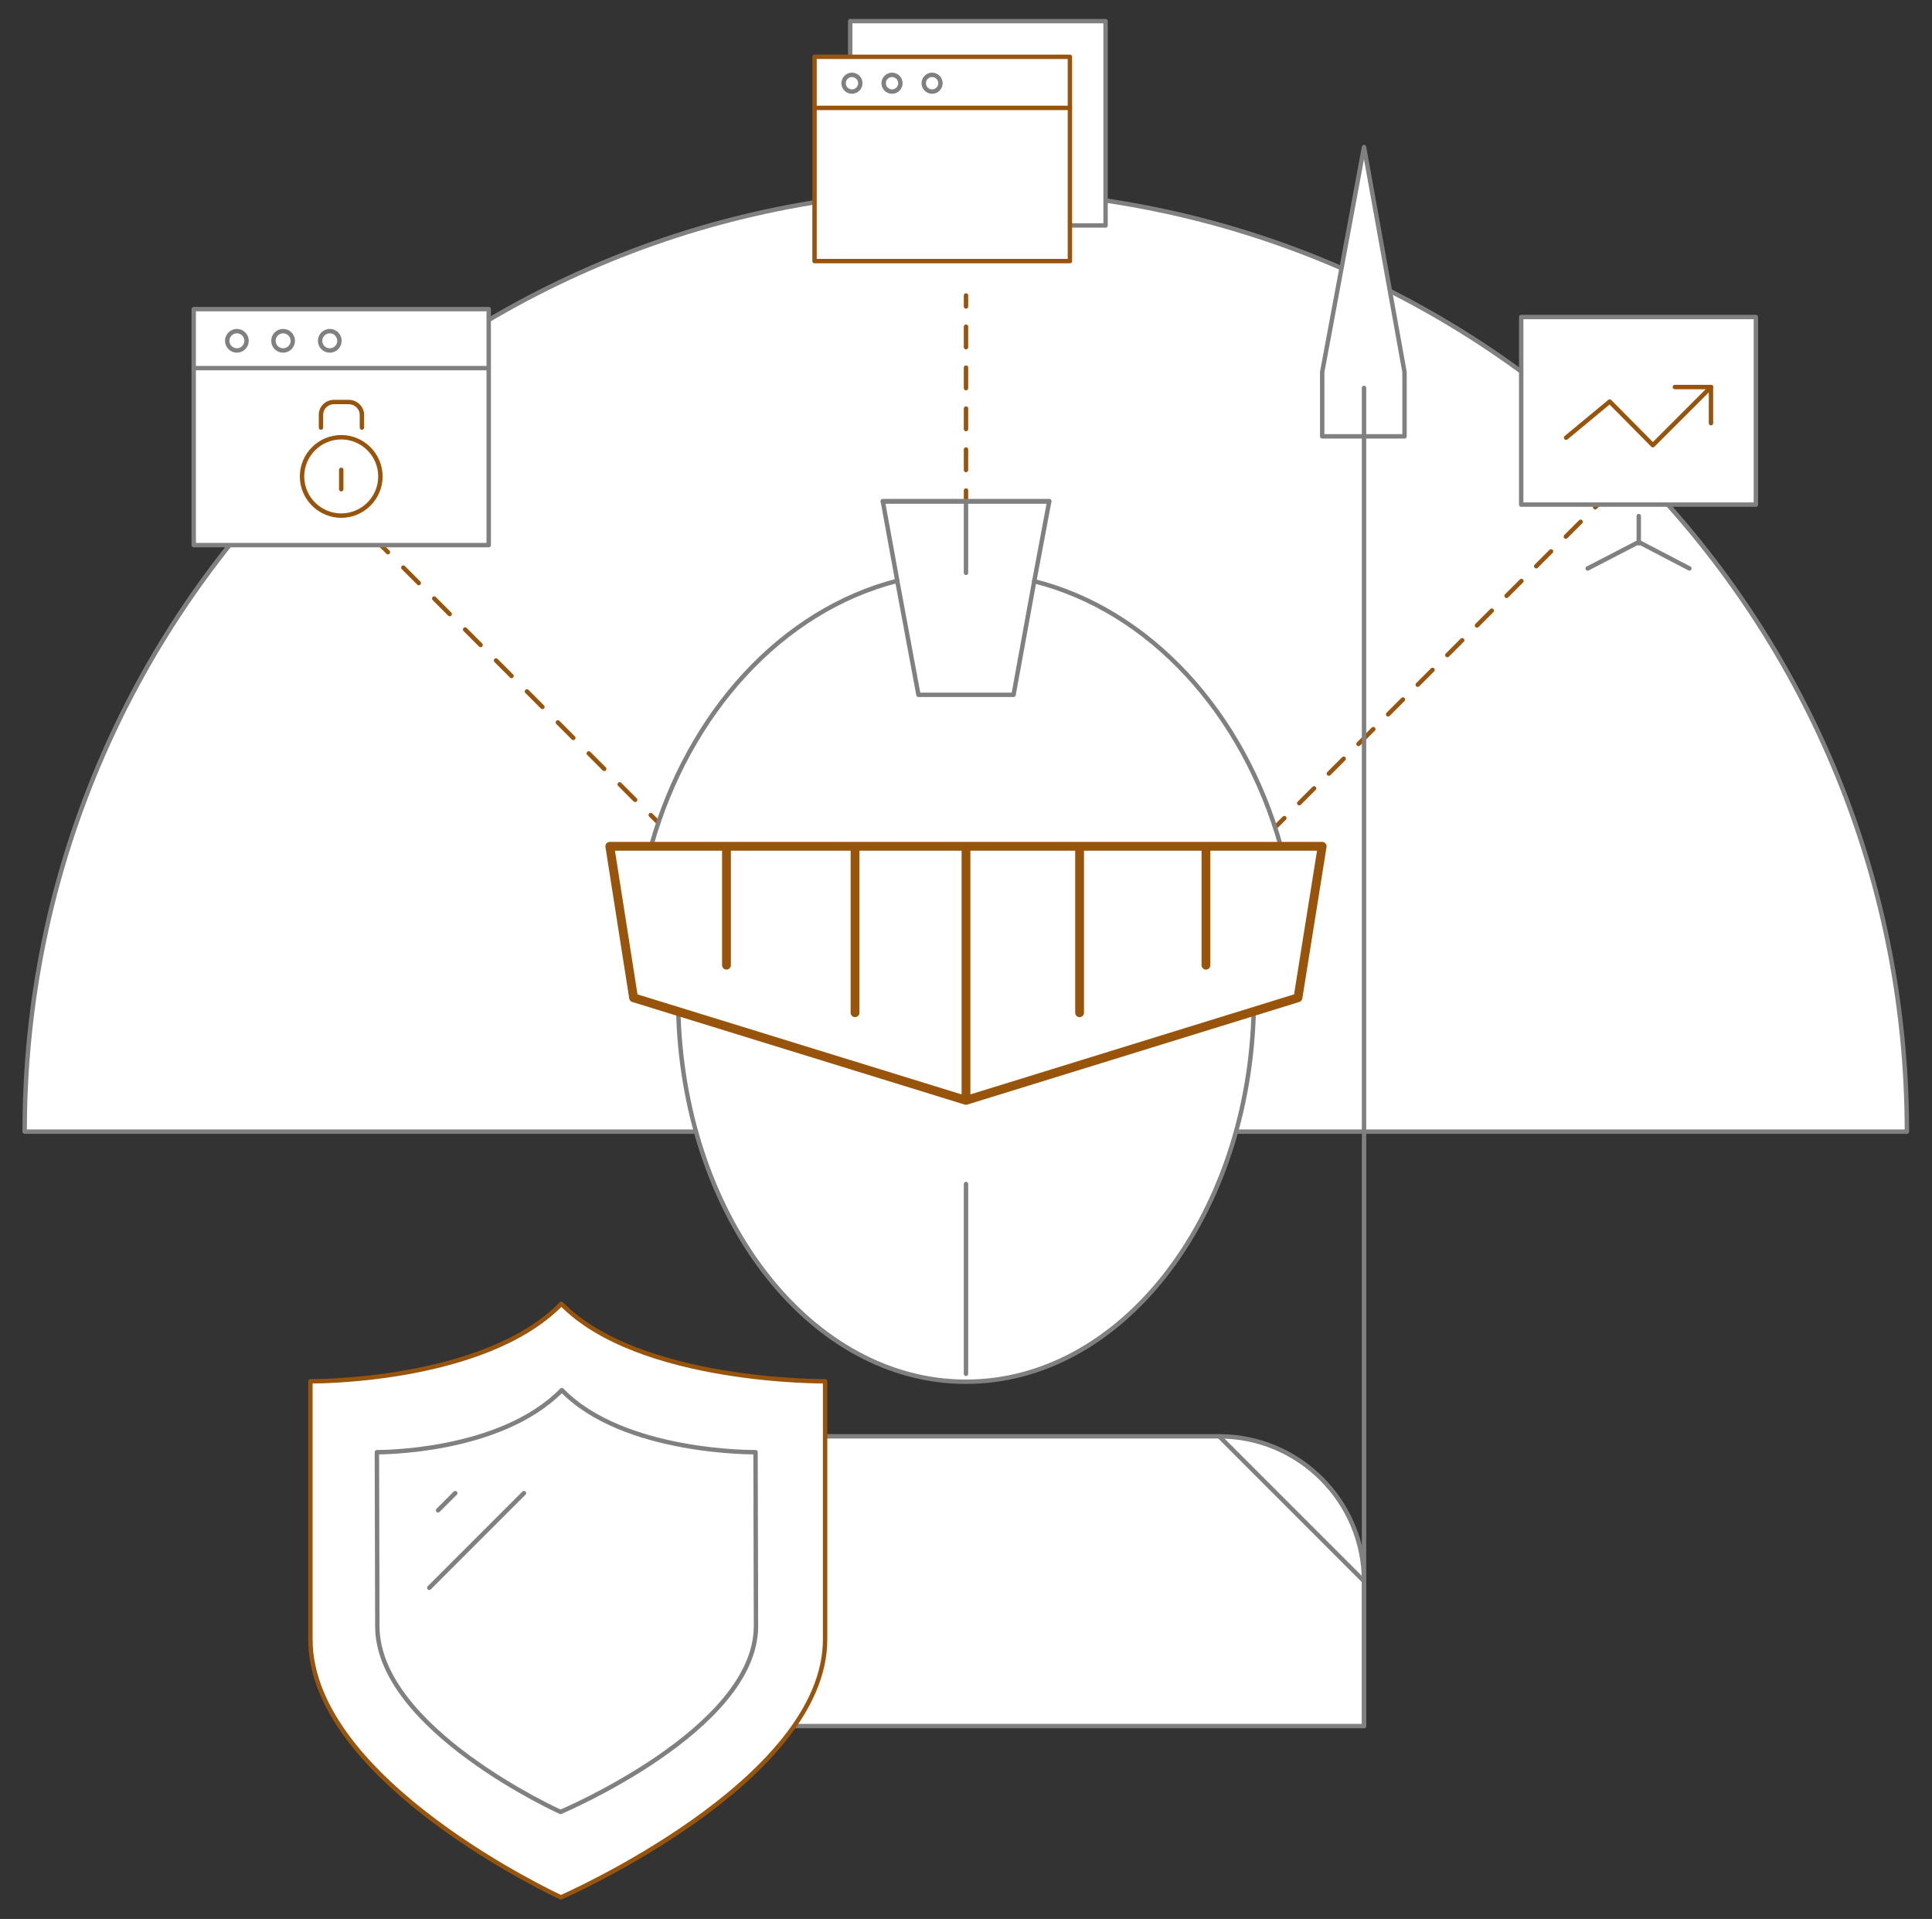 <svg version="1.1" id="Layer_1" xmlns="http://www.w3.org/2000/svg" x="0" y="0" viewBox="0 0 438.8 435.8" xml:space="preserve">
  <rect x="0" y="0" width="438.8" height="435.8" fill="#333333" stroke="none"/>
  <style>
    .pvisitors0,.pvisitors1{stroke-linecap:round;stroke-linejoin:round}.pvisitors0{stroke-miterlimit:10;fill:#fff;stroke:gray}.pvisitors1{fill:none;stroke:#99540c}.pvisitors5,.pvisitors6,.pvisitors7,.pvisitors8,.pvisitors9{fill:none;stroke:gray;stroke-linecap:round;stroke-linejoin:round;stroke-miterlimit:10}.pvisitors6,.pvisitors7,.pvisitors8,.pvisitors9{fill:#fff;stroke:#99540c}.pvisitors7,.pvisitors8,.pvisitors9{fill:none}.pvisitors8,.pvisitors9{fill:#fff;stroke-width:2}.pvisitors9{fill:none}
  </style>
  <path class="pvisitors0" d="M433.1 257H5.6c0-118.1 95.7-213.8 213.8-213.8 118 0 213.7 95.7 213.7 213.8z"/>
  <path id="svg-concept" class="pvisitors1" d="M219.4 67.1v2.5"/>
  <path id="svg-concept" fill="none" stroke="#99540c" stroke-linecap="round" stroke-linejoin="round" stroke-dasharray="4.649,4.649" d="M219.4 74.2v34.9"/>
  <path id="svg-concept" class="pvisitors1" d="M219.4 111.4v2.5M86.3 123.6l1.8 1.8"/>
  <path id="svg-concept" fill="none" stroke="#99540c" stroke-linecap="round" stroke-linejoin="round" stroke-dasharray="4.969,4.969" d="M91.6 128.9l54.4 54.5"/>
  <path id="svg-concept" class="pvisitors1" d="M147.8 185.1l1.8 1.8"/>
  <g>
    <path id="svg-concept" class="pvisitors1" d="M364.1 113.4l-1.8 1.8"/>
    <path id="svg-concept" fill="none" stroke="#99540c" stroke-linecap="round" stroke-linejoin="round" stroke-dasharray="4.757,4.757" d="M359 118.5l-65.6 65.6"/>
    <path id="svg-concept" class="pvisitors1" d="M291.7 185.8l-1.8 1.8"/>
  </g>
  <g>
    <path class="pvisitors0" d="M44 70.2h67v53.6H44z"/>
    <path class="pvisitors5" d="M44 83.6h67M56 77.4c0 1.2-1 2.2-2.2 2.2-1.2 0-2.2-1-2.2-2.2 0-1.2 1-2.2 2.2-2.2 1.2 0 2.2 1 2.2 2.2z"/>
    <circle class="pvisitors5" cx="64.3" cy="77.4" r="2.2"/>
    <circle class="pvisitors5" cx="74.9" cy="77.4" r="2.2"/>
    <path id="svg-concept" class="pvisitors6" d="M77.5 117.1c4.9 0 8.9-4 8.9-8.9s-4-8.9-8.9-8.9-8.9 4-8.9 8.9 4 8.9 8.9 8.9z"/>
    <path id="svg-concept" class="pvisitors7" d="M77.5 106.7v4.4M72.9 97.1v-2.9c0-1.6 1.3-2.9 3-2.9h3.3c1.6 0 3 1.3 3 2.9v2.9"/>
  </g>
  <g>
    <path class="pvisitors0" d="M345.5 72h53.3v42.6h-53.3z"/>
    <path id="svg-concept" class="pvisitors7" d="M355.7 99.4l9.9-8.2 9.8 9.9 13.2-13.2"/>
    <path id="svg-concept" class="pvisitors7" d="M380.4 87.9h8.2v8.2"/>
    <path class="pvisitors5" d="M372.2 117.2v6.2M360.6 129.1l11.6-6 11.5 6"/>
  </g>
  <g>
    <path class="pvisitors0" d="M193.1 4.8h58v46.4h-58z"/>
    <path id="svg-concept" class="pvisitors6" d="M185 12.9h58v46.4h-58z"/>
    <path id="svg-concept" class="pvisitors7" d="M185 24.5h58"/>
    <path class="pvisitors5" d="M195.4 18.9c0 1.1-.9 1.9-1.9 1.9-1.1 0-1.9-.9-1.9-1.9 0-1.1.9-1.9 1.9-1.9 1.1 0 1.9.9 1.9 1.9z"/>
    <circle class="pvisitors5" cx="202.6" cy="18.9" r="1.9"/>
    <circle class="pvisitors5" cx="211.7" cy="18.9" r="1.9"/>
  </g>
  <g>
    <path id="svg-concept" class="pvisitors8" d="M157.6 190.8c0 2.2-1.8 4-4 4s-4-1.8-4-4 1.8-4 4-4 4 1.8 4 4z"/>
    <animateMotion path="M0 0 -60 -60 0" begin="0s" dur="1s" repeatCount="indefinite"/>
  </g>
  <g>
    <path id="svg-concept" class="pvisitors8" d="M223.4 118.9c0 2.2-1.8 4-4 4s-4-1.8-4-4 1.8-4 4-4 4 1.8 4 4z"/>
    <animateMotion path="M0, 0 0 -50" begin="1.5s" dur="1s" repeatCount="indefinite"/>
  </g>
  <g>
    <path id="svg-concept" class="pvisitors8" d="M289.4 191.9c0 2.2-1.8 4-4 4s-4-1.8-4-4 1.8-4 4-4 4 1.8 4 4z"/>
    <animateMotion path="M0 0 70 -70" begin="1.5s" dur="1s" repeatCount="indefinite"/>
  </g>
  <g>
    <path class="pvisitors0" d="M238.3 113.9l-3.4 18.1c26.2 6.6 47.5 29.8 56 60.2h9.4l-5.5 34.4-10.1 3.1v1.4c-1.7 46.1-30.3 82.7-65.3 82.7s-63.6-36.6-65.3-82.7v-1.4l-10.2-3.2-5.4-34.4h9.4c8.5-30.3 29.7-53.5 55.9-60.2l-3.3-18.1h37.8zM219.4 130.1v-16.2M219.4 312v-43.1"/>
    <path id="svg-concept" class="pvisitors9" d="M219.4 249.9v-57.7M219.4 249.9l-75.5-23.3M219.4 249.9l75.4-23.3M138.5 192.2h161.8M138.5 192.2l5.4 34.4M300.3 192.2l-5.5 34.4M273.9 192.2v27M165 192.2v27M245.2 192.2V230M194.2 192.2V230"/>
    <path class="pvisitors0" d="M200.5 113.9h37.8M208.6 157.8h21.6M203.8 132l4.8 25.8M234.9 132l-4.7 25.8"/>
    <g>
      <path class="pvisitors0" d="M309.8 359.1V392H129v-32.9c0-18.2 14.7-32.9 32.9-32.9h115c18.2 0 32.9 14.8 32.9 32.9z"/>
      <path class="pvisitors5" d="M129 359.1l32.9-32.9M276.9 326.2l32.9 32.9"/>
      <path id="svg-concept" class="pvisitors6" d="M127.5 296.1c17.6 18 59.9 17.6 59.9 17.6v58.6c0 32.4-60 58.6-60 58.6s-56.9-26.2-56.9-58.6v-58.6s39.4.4 57-17.6"/>
      <path class="pvisitors5" d="M127.6 315.7c14.1 14.5 44 14.1 44 14.1l.1 39.5c0 23.5-44.4 42.2-44.4 42.2s-41.6-18.8-41.6-42.2l-.1-39.5c.1 0 27.9.3 42-14.1M103.4 339.1l-3.9 3.9M119 339.1l-21.5 21.5"/>
      <path class="pvisitors0" d="M319 99.1h-18.7V84.5l9.5-51.1 9.2 51.1z"/>
      <path class="pvisitors5" d="M309.8 88.1V392"/>
    </g>
  </g>
</svg>
